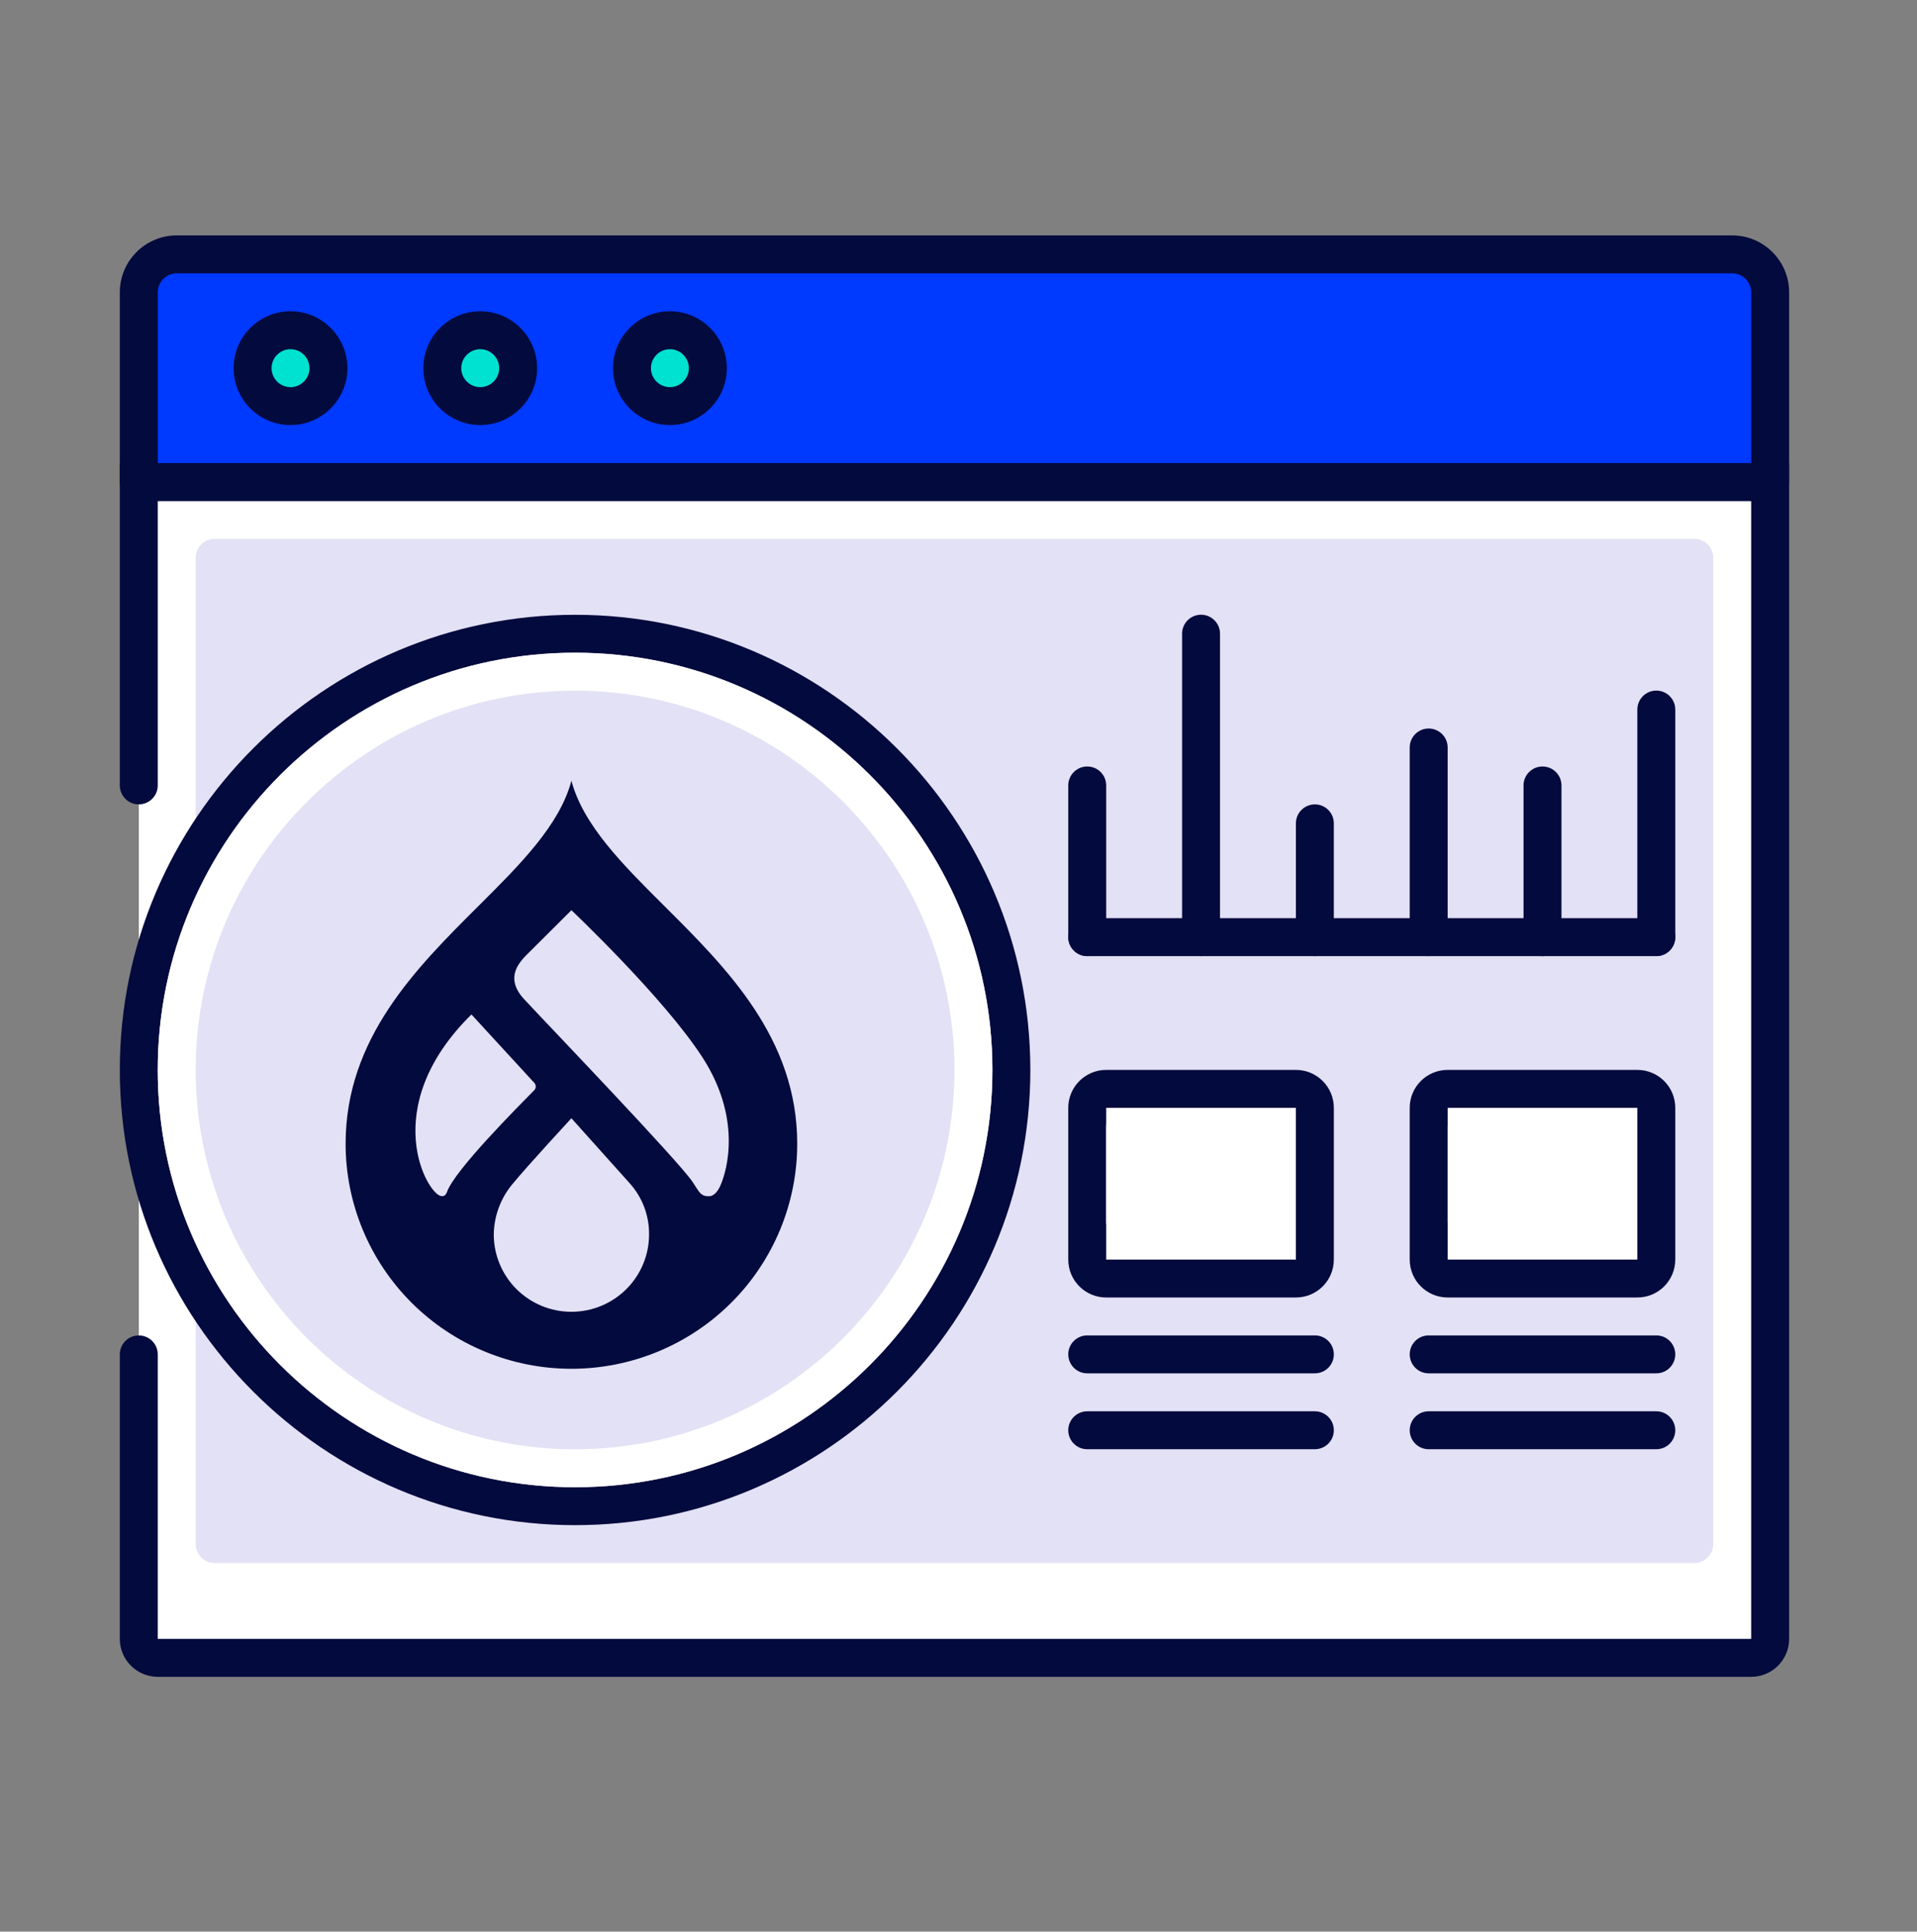 <svg width="128" height="129" viewBox="0 0 128 129" fill="none" xmlns="http://www.w3.org/2000/svg">
<rect x="0" y="0" width="128" height="129" fill="#808080" stroke="none"/>
<path d="M116.928 110.717H10.533C9.834 110.717 9.267 110.15 9.267 109.451V32.188H118.195V109.451C118.195 110.15 117.628 110.717 116.928 110.717Z" fill="white"/>
<path d="M116.928 111.983H10.533C9.135 111.983 8 110.848 8 109.45V90.451C8 89.751 8.567 89.184 9.267 89.184C9.966 89.184 10.533 89.751 10.533 90.451V109.45H116.928V33.453H10.533V52.452C10.533 53.151 9.966 53.719 9.267 53.719C8.567 53.719 8 53.151 8 52.452V30.92H119.462V109.45C119.462 110.848 118.327 111.983 116.928 111.983Z" fill="#030A3D"/>
<path d="M113.129 104.383H14.334C13.635 104.383 13.067 103.816 13.067 103.117V37.253C13.067 36.554 13.635 35.986 14.334 35.986H113.129C113.829 35.986 114.396 36.554 114.396 37.253V103.117C114.396 103.816 113.829 104.383 113.129 104.383Z" fill="#E3E1F5"/>
<path d="M118.122 32.115H9.193V19.449C9.193 18.048 10.326 16.916 11.727 16.916H115.588C116.989 16.916 118.122 18.048 118.122 19.449V32.115Z" fill="#0039FF"/>
<path d="M118.195 33.453H9.267C8.567 33.453 8 32.886 8 32.187V19.52C8 17.426 9.705 15.721 11.8 15.721H115.662C117.757 15.721 119.462 17.426 119.462 19.52V32.187C119.462 32.886 118.894 33.453 118.195 33.453ZM10.533 30.92H116.928V19.52C116.928 18.824 116.358 18.254 115.662 18.254H11.8C11.103 18.254 10.533 18.824 10.533 19.52V30.92Z" fill="#030A3D"/>
<path d="M44.657 27.049C46.056 27.049 47.191 25.915 47.191 24.516C47.191 23.117 46.056 21.982 44.657 21.982C43.258 21.982 42.124 23.117 42.124 24.516C42.124 25.915 43.258 27.049 44.657 27.049Z" fill="#00E2D1"/>
<path d="M44.73 28.387C42.636 28.387 40.931 26.682 40.931 24.587C40.931 22.492 42.636 20.787 44.73 20.787C46.825 20.787 48.53 22.492 48.53 24.587C48.53 26.682 46.825 28.387 44.73 28.387ZM44.73 23.32C44.034 23.32 43.464 23.89 43.464 24.587C43.464 25.284 44.034 25.854 44.73 25.854C45.427 25.854 45.997 25.284 45.997 24.587C45.997 23.89 45.427 23.32 44.73 23.32Z" fill="#030A3D"/>
<path d="M32.065 27.119C33.465 27.119 34.599 25.985 34.599 24.586C34.599 23.187 33.465 22.053 32.065 22.053C30.666 22.053 29.532 23.187 29.532 24.586C29.532 25.985 30.666 27.119 32.065 27.119Z" fill="#00E2D1"/>
<path d="M32.065 28.387C29.971 28.387 28.266 26.682 28.266 24.587C28.266 22.492 29.971 20.787 32.065 20.787C34.16 20.787 35.865 22.492 35.865 24.587C35.865 26.682 34.16 28.387 32.065 28.387ZM32.065 23.32C31.369 23.32 30.799 23.89 30.799 24.587C30.799 25.284 31.369 25.854 32.065 25.854C32.762 25.854 33.332 25.284 33.332 24.587C33.332 23.89 32.762 23.32 32.065 23.32Z" fill="#030A3D"/>
<path d="M19.398 27.119C20.797 27.119 21.932 25.985 21.932 24.586C21.932 23.187 20.797 22.053 19.398 22.053C17.999 22.053 16.865 23.187 16.865 24.586C16.865 25.985 17.999 27.119 19.398 27.119Z" fill="#00E2D1"/>
<path d="M19.398 28.387C17.303 28.387 15.599 26.682 15.599 24.587C15.599 22.492 17.303 20.787 19.398 20.787C21.493 20.787 23.198 22.492 23.198 24.587C23.198 26.682 21.493 28.387 19.398 28.387ZM19.398 23.32C18.702 23.32 18.132 23.89 18.132 24.587C18.132 25.284 18.702 25.854 19.398 25.854C20.095 25.854 20.665 25.284 20.665 24.587C20.665 23.89 20.095 23.32 19.398 23.32Z" fill="#030A3D"/>
<path d="M38.906 97.801C53.596 97.801 65.505 85.892 65.505 71.202C65.505 56.512 53.596 44.603 38.906 44.603C24.216 44.603 12.308 56.512 12.308 71.202C12.308 85.892 24.216 97.801 38.906 97.801Z" fill="#E3E1F5"/>
<path d="M44.358 60.505C41.586 57.743 38.941 55.11 38.154 52.141C37.366 55.11 34.721 57.743 31.949 60.505C27.791 64.646 23.077 69.339 23.077 76.379C23.076 78.353 23.466 80.307 24.223 82.131C24.981 83.955 26.091 85.612 27.491 87.008C28.891 88.404 30.554 89.511 32.383 90.266C34.213 91.022 36.174 91.411 38.154 91.411C40.134 91.411 42.095 91.022 43.925 90.266C45.754 89.511 47.417 88.404 48.817 87.008C50.217 85.612 51.327 83.955 52.085 82.131C52.842 80.307 53.232 78.353 53.231 76.379C53.231 69.34 48.517 64.646 44.358 60.505ZM29.485 79.88C28.561 79.849 25.149 73.988 31.479 67.748L35.667 72.307C35.703 72.343 35.731 72.385 35.749 72.432C35.767 72.479 35.776 72.53 35.773 72.58C35.77 72.63 35.757 72.679 35.734 72.724C35.711 72.769 35.678 72.808 35.639 72.84C34.639 73.862 30.38 78.119 29.85 79.591C29.741 79.895 29.581 79.884 29.485 79.88ZM38.154 87.605C37.473 87.605 36.799 87.472 36.17 87.212C35.541 86.952 34.969 86.572 34.487 86.092C34.006 85.612 33.624 85.042 33.364 84.415C33.103 83.788 32.969 83.116 32.969 82.437C32.988 81.184 33.445 79.977 34.261 79.024C35.196 77.884 38.153 74.679 38.153 74.679C38.153 74.679 41.065 77.931 42.039 79.013C42.886 79.952 43.351 81.174 43.339 82.437C43.339 83.808 42.793 85.122 41.821 86.092C40.848 87.061 39.529 87.605 38.154 87.605ZM48.079 79.225C47.967 79.468 47.714 79.875 47.371 79.887C46.761 79.909 46.696 79.598 46.245 78.933C45.256 77.473 36.618 68.476 35.003 66.736C33.582 65.206 34.803 64.127 35.369 63.561C36.08 62.852 38.154 60.786 38.154 60.786C38.154 60.786 44.338 66.634 46.914 70.63C49.49 74.626 48.602 78.084 48.079 79.225Z" fill="#030A3D"/>
<path d="M38.399 101.854C21.636 101.854 8 88.218 8 71.455C8 54.693 21.636 41.057 38.399 41.057C55.161 41.057 68.797 54.693 68.797 71.455C68.797 88.218 55.161 101.854 38.399 101.854ZM38.399 43.59C23.035 43.59 10.533 56.091 10.533 71.455C10.533 86.819 23.035 99.321 38.399 99.321C53.763 99.321 66.264 86.819 66.264 71.455C66.264 56.091 53.763 43.59 38.399 43.59Z" fill="#030A3D"/>
<path d="M38.399 99.321C23.035 99.321 10.533 86.819 10.533 71.455C10.533 56.091 23.035 43.59 38.399 43.59C53.763 43.59 66.264 56.091 66.264 71.455C66.264 86.819 53.763 99.321 38.399 99.321ZM38.399 46.123C24.43 46.123 13.066 57.487 13.066 71.455C13.066 85.423 24.43 96.787 38.399 96.787C52.367 96.787 63.731 85.423 63.731 71.455C63.731 57.487 52.367 46.123 38.399 46.123Z" fill="white"/>
<path d="M110.594 63.852H72.596C71.897 63.852 71.329 63.284 71.329 62.585C71.329 61.886 71.897 61.318 72.596 61.318H110.594C111.293 61.318 111.861 61.886 111.861 62.585C111.861 63.284 111.293 63.852 110.594 63.852Z" fill="#030A3D"/>
<path d="M110.594 63.852C109.895 63.852 109.327 63.284 109.327 62.585V47.386C109.327 46.687 109.895 46.119 110.594 46.119C111.293 46.119 111.86 46.687 111.86 47.386V62.585C111.86 63.284 111.293 63.852 110.594 63.852Z" fill="#030A3D"/>
<path d="M102.994 63.854C102.295 63.854 101.728 63.286 101.728 62.587V52.454C101.728 51.755 102.295 51.188 102.994 51.188C103.693 51.188 104.261 51.755 104.261 52.454V62.587C104.261 63.286 103.693 63.854 102.994 63.854Z" fill="#030A3D"/>
<path d="M95.394 63.852C94.695 63.852 94.128 63.284 94.128 62.585V49.919C94.128 49.22 94.695 48.652 95.394 48.652C96.094 48.652 96.661 49.22 96.661 49.919V62.585C96.661 63.284 96.094 63.852 95.394 63.852Z" fill="#030A3D"/>
<path d="M87.795 63.852C87.096 63.852 86.528 63.284 86.528 62.585V54.985C86.528 54.286 87.096 53.719 87.795 53.719C88.494 53.719 89.061 54.286 89.061 54.985V62.585C89.061 63.284 88.494 63.852 87.795 63.852Z" fill="#030A3D"/>
<path d="M80.195 63.852C79.496 63.852 78.929 63.284 78.929 62.585V42.319C78.929 41.62 79.496 41.053 80.195 41.053C80.894 41.053 81.462 41.62 81.462 42.319V62.585C81.462 63.284 80.894 63.852 80.195 63.852Z" fill="#030A3D"/>
<path d="M72.596 63.854C71.897 63.854 71.329 63.286 71.329 62.587V52.454C71.329 51.755 71.897 51.188 72.596 51.188C73.295 51.188 73.862 51.755 73.862 52.454V62.587C73.862 63.286 73.295 63.854 72.596 63.854Z" fill="#030A3D"/>
<path d="M110.594 96.783H95.394C94.695 96.783 94.128 96.216 94.128 95.517C94.128 94.817 94.695 94.25 95.394 94.25H110.594C111.293 94.25 111.86 94.817 111.86 95.517C111.86 96.216 111.293 96.783 110.594 96.783Z" fill="#030A3D"/>
<path d="M110.594 91.715H95.394C94.695 91.715 94.128 91.147 94.128 90.448C94.128 89.749 94.695 89.182 95.394 89.182H110.594C111.293 89.182 111.86 89.749 111.86 90.448C111.86 91.147 111.293 91.715 110.594 91.715Z" fill="#030A3D"/>
<path d="M109.327 85.383H96.661C95.962 85.383 95.394 84.815 95.394 84.116V73.983C95.394 73.284 95.962 72.717 96.661 72.717H109.327C110.026 72.717 110.594 73.284 110.594 73.983V84.116C110.594 84.815 110.026 85.383 109.327 85.383Z" fill="white"/>
<path d="M109.327 86.65H96.661C95.263 86.65 94.128 85.516 94.128 84.117V73.984C94.128 72.586 95.263 71.451 96.661 71.451H109.327C110.726 71.451 111.86 72.586 111.86 73.984V84.117C111.86 85.516 110.726 86.65 109.327 86.65ZM96.661 73.984V84.117H109.327V73.984H96.661Z" fill="#030A3D"/>
<path d="M97.928 82.853C97.229 82.853 96.661 82.285 96.661 81.586V75.253C96.661 74.554 97.229 73.986 97.928 73.986H106.794C107.493 73.986 108.061 74.554 108.061 75.253C108.061 75.952 107.493 76.519 106.794 76.519H99.194V81.586C99.194 82.285 98.627 82.853 97.928 82.853Z" fill="white"/>
<path d="M87.795 96.783H72.596C71.897 96.783 71.329 96.216 71.329 95.517C71.329 94.817 71.897 94.25 72.596 94.25H87.795C88.494 94.25 89.062 94.817 89.062 95.517C89.062 96.216 88.494 96.783 87.795 96.783Z" fill="#030A3D"/>
<path d="M87.795 91.715H72.596C71.897 91.715 71.329 91.147 71.329 90.448C71.329 89.749 71.897 89.182 72.596 89.182H87.795C88.494 89.182 89.062 89.749 89.062 90.448C89.062 91.147 88.494 91.715 87.795 91.715Z" fill="#030A3D"/>
<path d="M86.528 85.383H73.862C73.163 85.383 72.596 84.815 72.596 84.116V73.983C72.596 73.284 73.163 72.717 73.862 72.717H86.528C87.228 72.717 87.795 73.284 87.795 73.983V84.116C87.795 84.815 87.228 85.383 86.528 85.383Z" fill="white"/>
<path d="M86.528 86.65H73.862C72.464 86.65 71.329 85.516 71.329 84.117V73.984C71.329 72.586 72.464 71.451 73.862 71.451H86.528C87.927 71.451 89.062 72.586 89.062 73.984V84.117C89.062 85.516 87.927 86.65 86.528 86.65ZM73.862 73.984V84.117H86.528V73.984H73.862Z" fill="#030A3D"/>
<path d="M75.129 82.853C74.43 82.853 73.862 82.285 73.862 81.586V75.253C73.862 74.554 74.43 73.986 75.129 73.986H83.995C84.694 73.986 85.262 74.554 85.262 75.253C85.262 75.952 84.694 76.519 83.995 76.519H76.395V81.586C76.395 82.285 75.828 82.853 75.129 82.853Z" fill="white"/>
</svg>
